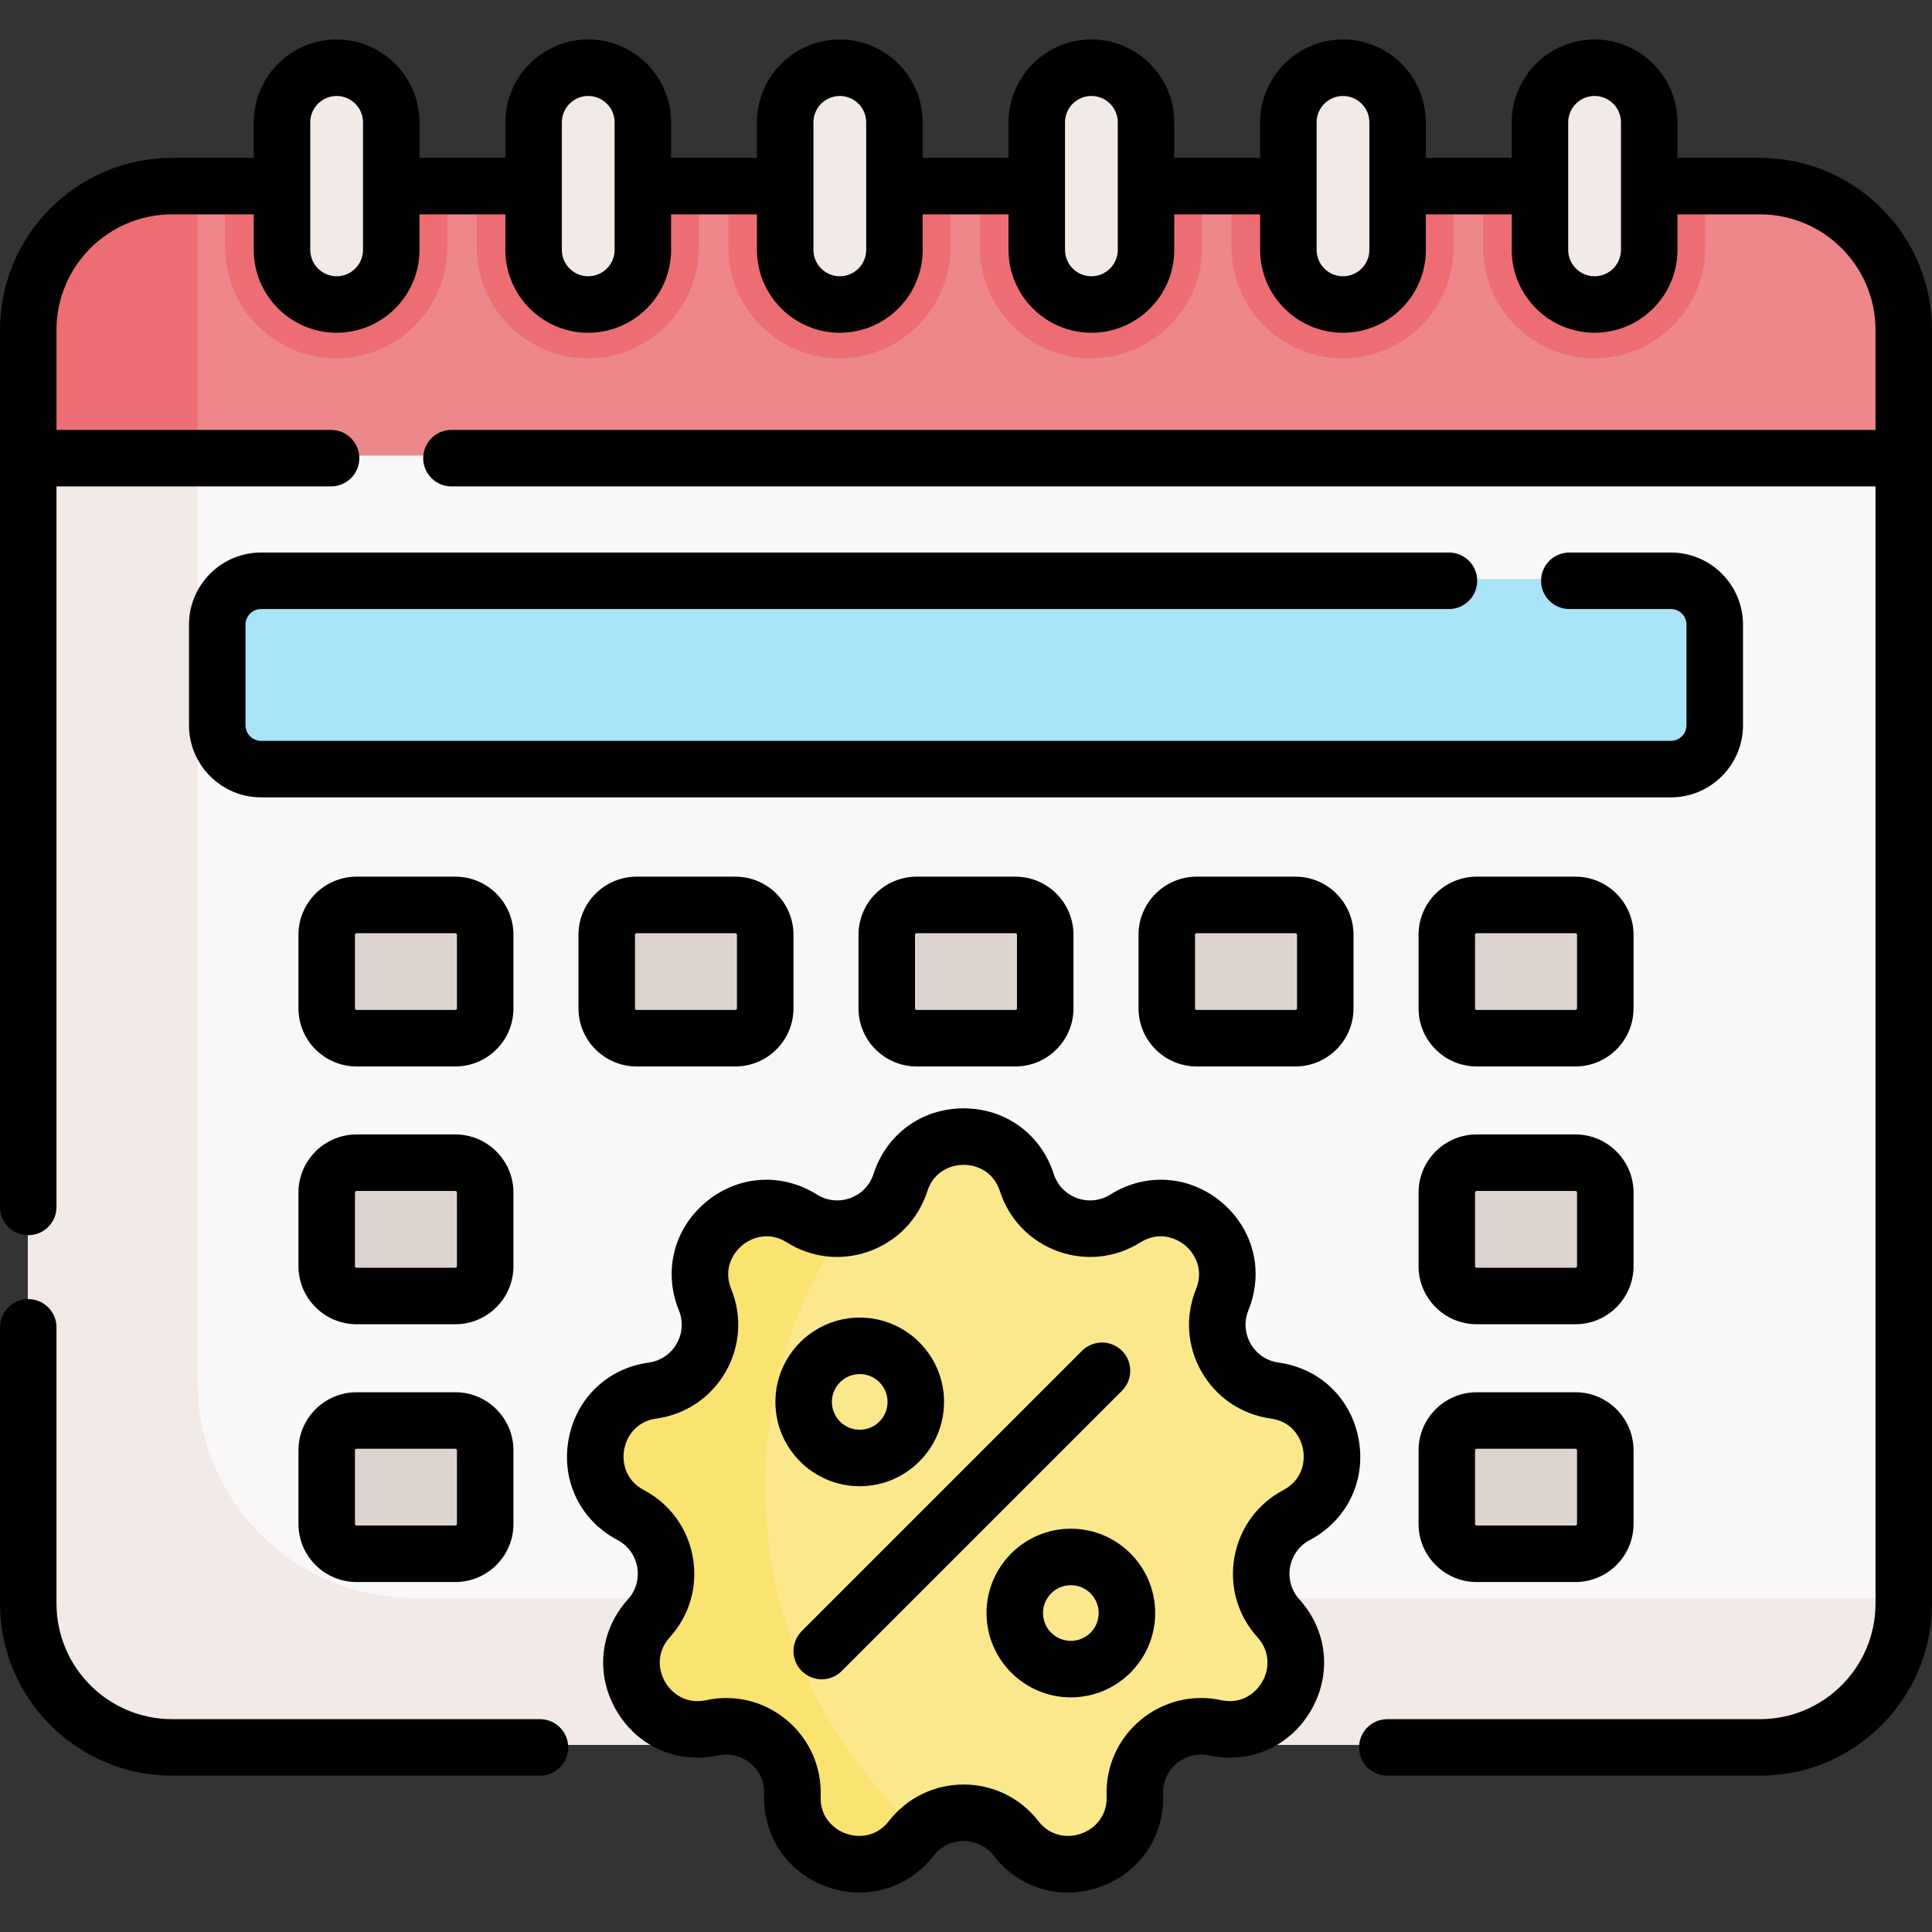<svg id="Capa_1" enable-background="new 0 0 512.955 512.955" height="512" viewBox="0 0 512.955 512.955" width="512" xmlns="http://www.w3.org/2000/svg"><rect x="0" y="0" width="512.955" height="512.955" fill="#333333" stroke="none"/><g><g><g><path d="m467.163 48.706h-421.58c-21.09 0-38.19 17.1-38.19 38.19v34.05l33.777 49.689h438.758l25.425-49.689v-34.05c0-21.09-17.1-38.19-38.19-38.19z" fill="#ee878a"/><path d="m52.456 48.706h-6.873c-21.09 0-38.19 17.1-38.19 38.19v34.05l33.777 49.689h11.286z" fill="#ec6e73"/><g id="XMLID_4_"><g><path d="m505.353 120.946v304.11c0 21.09-17.1 38.19-38.19 38.19h-421.58c-21.09 0-38.19-17.1-38.19-38.19v-304.11z" fill="#f9f7f7"/></g></g><path d="m109.784 424.276c-31.661 0-57.328-25.667-57.328-57.328v-246.002h-45.063v304.11c0 21.092 17.098 38.19 38.19 38.19h421.58c21.092 0 38.19-17.098 38.19-38.19v-.78z" fill="#f2eae7"/><path d="m443.482 203.717h-374.293c-6.435 0-11.652-5.217-11.652-11.652v-26.702c0-6.435 5.217-11.652 11.652-11.652h374.293c6.435 0 11.652 5.217 11.652 11.652v26.702c0 6.435-5.217 11.652-11.652 11.652z" fill="#a9e4f9"/><path d="m89.272 95.145c16.268 0 29.503-13.235 29.503-29.503v-16.936h-59.006v16.936c0 16.268 13.235 29.503 29.503 29.503z" fill="#ec6e73"/><path d="m89.272 80.146c-8.01 0-14.503-6.493-14.503-14.503v-33.863c0-8.01 6.493-14.503 14.503-14.503 8.01 0 14.503 6.493 14.503 14.503v33.862c0 8.01-6.493 14.504-14.503 14.504z" fill="#f2eae7"/><path d="m156.07 95.145c16.268 0 29.503-13.235 29.503-29.503v-16.936h-59.007v16.936c.001 16.268 13.236 29.503 29.504 29.503z" fill="#ec6e73"/><path d="m156.07 80.146c-8.01 0-14.503-6.493-14.503-14.503v-33.863c0-8.01 6.493-14.503 14.503-14.503 8.01 0 14.503 6.493 14.503 14.503v33.862c.001 8.01-6.493 14.504-14.503 14.504z" fill="#f2eae7"/><path d="m222.869 95.145c16.268 0 29.503-13.235 29.503-29.503v-16.936h-59.007v16.936c0 16.268 13.236 29.503 29.504 29.503z" fill="#ec6e73"/><path d="m222.869 80.146c-8.01 0-14.503-6.493-14.503-14.503v-33.863c0-8.01 6.493-14.503 14.503-14.503 8.01 0 14.503 6.493 14.503 14.503v33.862c0 8.01-6.493 14.504-14.503 14.504z" fill="#f2eae7"/><path d="m289.667 95.145c16.269 0 29.504-13.235 29.504-29.503v-16.936h-59.007v16.936c0 16.268 13.235 29.503 29.503 29.503z" fill="#ec6e73"/><path d="m289.667 80.146c-8.01 0-14.503-6.493-14.503-14.503v-33.863c0-8.01 6.493-14.503 14.503-14.503 8.01 0 14.503 6.493 14.503 14.503v33.862c0 8.01-6.493 14.504-14.503 14.504z" fill="#f2eae7"/><path d="m356.466 95.145c16.268 0 29.503-13.235 29.503-29.503v-16.936h-59.006v16.936c0 16.268 13.235 29.503 29.503 29.503z" fill="#ec6e73"/><path d="m356.465 80.146c-8.01 0-14.503-6.493-14.503-14.503v-33.863c0-8.01 6.493-14.503 14.503-14.503 8.01 0 14.503 6.493 14.503 14.503v33.862c.001 8.01-6.493 14.504-14.503 14.504z" fill="#f2eae7"/><path d="m423.263 95.145c16.269 0 29.504-13.235 29.504-29.503v-16.936h-59.007v16.936c0 16.268 13.236 29.503 29.503 29.503z" fill="#ec6e73"/><path d="m423.264 80.146c-8.01 0-14.503-6.493-14.503-14.503v-33.863c0-8.01 6.493-14.503 14.503-14.503 8.01 0 14.503 6.493 14.503 14.503v33.862c0 8.01-6.493 14.504-14.503 14.504z" fill="#f2eae7"/></g><g><g fill="#ded4cf"><path d="m269.593 275.646h-26.231c-4.376 0-7.923-3.547-7.923-7.923v-19.539c0-4.375 3.547-7.923 7.923-7.923h26.231c4.375 0 7.923 3.547 7.923 7.923v19.539c0 4.376-3.548 7.923-7.923 7.923z"/><path d="m195.245 275.646h-26.231c-4.376 0-7.923-3.547-7.923-7.923v-19.539c0-4.375 3.547-7.923 7.923-7.923h26.231c4.375 0 7.923 3.547 7.923 7.923v19.539c0 4.376-3.547 7.923-7.923 7.923z"/><path d="m120.898 275.646h-26.231c-4.376 0-7.923-3.547-7.923-7.923v-19.539c0-4.375 3.547-7.923 7.923-7.923h26.231c4.376 0 7.923 3.547 7.923 7.923v19.539c-.001 4.376-3.548 7.923-7.923 7.923z"/><path d="m317.71 275.646h26.231c4.375 0 7.923-3.547 7.923-7.923v-19.539c0-4.375-3.547-7.923-7.923-7.923h-26.231c-4.376 0-7.923 3.547-7.923 7.923v19.539c0 4.376 3.547 7.923 7.923 7.923z"/><path d="m392.057 275.646h26.231c4.376 0 7.923-3.547 7.923-7.923v-19.539c0-4.375-3.547-7.923-7.923-7.923h-26.231c-4.375 0-7.923 3.547-7.923 7.923v19.539c.001 4.376 3.548 7.923 7.923 7.923z"/><path d="m120.898 344.091h-26.231c-4.376 0-7.923-3.547-7.923-7.923v-19.539c0-4.375 3.547-7.923 7.923-7.923h26.231c4.376 0 7.923 3.547 7.923 7.923v19.539c-.001 4.375-3.548 7.923-7.923 7.923z"/><path d="m392.057 344.091h26.231c4.376 0 7.923-3.547 7.923-7.923v-19.539c0-4.375-3.547-7.923-7.923-7.923h-26.231c-4.375 0-7.923 3.547-7.923 7.923v19.539c.001 4.375 3.548 7.923 7.923 7.923z"/><path d="m120.898 412.535h-26.231c-4.376 0-7.923-3.547-7.923-7.923v-19.539c0-4.376 3.547-7.923 7.923-7.923h26.231c4.376 0 7.923 3.547 7.923 7.923v19.539c-.001 4.376-3.548 7.923-7.923 7.923z"/><path d="m392.057 412.535h26.231c4.376 0 7.923-3.547 7.923-7.923v-19.539c0-4.376-3.547-7.923-7.923-7.923h-26.231c-4.375 0-7.923 3.547-7.923 7.923v19.539c.001 4.376 3.548 7.923 7.923 7.923z"/></g><path d="m272.631 313.992c3.53 10.943 16.42 15.635 26.159 9.521 14.5-9.103 32.159 5.715 25.712 21.575-4.33 10.652 2.529 22.532 13.919 24.108 16.959 2.347 20.962 25.049 5.828 33.055-10.164 5.377-12.546 18.886-4.834 27.415 11.483 12.699-.043 32.663-16.782 29.068-11.242-2.415-21.751 6.403-21.325 17.894.634 17.109-21.029 24.993-31.541 11.48-7.06-9.076-20.778-9.076-27.838 0-10.512 13.514-32.174 5.629-31.541-11.48.426-11.491-10.083-20.308-21.325-17.894-16.739 3.595-28.265-16.369-16.782-29.068 7.712-8.529 5.33-22.038-4.834-27.415-15.134-8.005-11.131-30.708 5.828-33.055 11.39-1.576 18.249-13.456 13.919-24.108-6.447-15.86 11.212-30.678 25.712-21.575 9.738 6.114 22.629 1.422 26.159-9.521 5.257-16.294 28.31-16.294 33.566 0z" fill="#fbe88c"/><path d="m203.168 394.602c0-25.382 7.752-48.95 20.998-68.486-3.766.409-7.725-.385-11.259-2.604-14.5-9.104-32.159 5.714-25.712 21.575 4.33 10.652-2.529 22.532-13.919 24.108-16.959 2.347-20.962 25.049-5.828 33.055 10.164 5.376 12.546 18.886 4.834 27.415-11.483 12.699.043 32.664 16.782 29.068 11.242-2.415 21.751 6.403 21.325 17.894-.634 17.109 21.029 24.993 31.541 11.479.657-.845 1.388-1.625 2.151-2.313-25.101-22.38-40.913-54.916-40.913-91.191z" fill="#fbe372"/></g></g><g><path d="m467.269 41.916h-21.896v-9.432c0-12.133-9.871-22.003-22.004-22.003s-22.003 9.87-22.003 22.003v9.432h-22.792v-9.432c0-12.133-9.87-22.003-22.003-22.003s-22.003 9.87-22.003 22.003v9.432h-22.792v-9.432c0-12.133-9.871-22.003-22.004-22.003s-22.003 9.87-22.003 22.003v9.432h-22.792v-9.432c0-12.133-9.87-22.003-22.003-22.003s-22.003 9.87-22.003 22.003v9.432h-22.792v-9.432c0-12.133-9.871-22.003-22.004-22.003s-22.003 9.87-22.003 22.003v9.432h-22.792v-9.432c0-12.133-9.87-22.003-22.003-22.003s-22.003 9.87-22.003 22.003v9.432h-21.687c-25.192 0-45.687 20.494-45.687 45.685v232.854c0 4.143 3.357 7.5 7.5 7.5s7.5-3.357 7.5-7.5v-191.309h72.899c4.143 0 7.5-3.357 7.5-7.5s-3.357-7.5-7.5-7.5h-72.899v-26.545c0-16.92 13.766-30.686 30.687-30.686h21.688v9.431c0 12.133 9.87 22.003 22.003 22.003s22.003-9.87 22.003-22.003v-9.431h22.792v9.431c0 12.133 9.87 22.003 22.003 22.003s22.004-9.87 22.004-22.003v-9.431h22.792v9.431c0 12.133 9.87 22.003 22.003 22.003s22.003-9.87 22.003-22.003v-9.431h22.792v9.431c0 12.133 9.87 22.003 22.003 22.003s22.004-9.87 22.004-22.003v-9.431h22.792v9.431c0 12.133 9.87 22.003 22.003 22.003s22.003-9.87 22.003-22.003v-9.431h22.792v9.431c0 12.133 9.87 22.003 22.003 22.003s22.004-9.87 22.004-22.003v-9.431h21.896c16.921 0 30.687 13.766 30.687 30.686v26.545h-378.096c-4.143 0-7.5 3.357-7.5 7.5s3.357 7.5 7.5 7.5h378.094v296.613c0 16.92-13.766 30.686-30.687 30.686h-98.932c-4.143 0-7.5 3.357-7.5 7.5s3.357 7.5 7.5 7.5h98.932c25.191 0 45.687-20.494 45.687-45.686v-338.158c0-25.191-20.495-45.685-45.686-45.685zm-370.889 24.43c0 3.861-3.142 7.003-7.003 7.003s-7.003-3.142-7.003-7.003v-33.862c0-3.861 3.142-7.003 7.003-7.003s7.003 3.142 7.003 7.003zm66.799 0c0 3.861-3.142 7.003-7.004 7.003-3.861 0-7.003-3.142-7.003-7.003v-33.862c0-3.861 3.142-7.003 7.003-7.003 3.862 0 7.004 3.142 7.004 7.003zm66.798 0c0 3.861-3.142 7.003-7.003 7.003s-7.003-3.142-7.003-7.003v-33.862c0-3.861 3.142-7.003 7.003-7.003s7.003 3.142 7.003 7.003zm66.798 0c0 3.861-3.142 7.003-7.004 7.003-3.861 0-7.003-3.142-7.003-7.003v-33.862c0-3.861 3.142-7.003 7.003-7.003 3.862 0 7.004 3.142 7.004 7.003zm66.798 0c0 3.861-3.142 7.003-7.003 7.003s-7.003-3.142-7.003-7.003v-33.862c0-3.861 3.142-7.003 7.003-7.003s7.003 3.142 7.003 7.003zm66.799 0c0 3.861-3.142 7.003-7.004 7.003-3.861 0-7.003-3.142-7.003-7.003v-33.862c0-3.861 3.142-7.003 7.003-7.003 3.862 0 7.004 3.142 7.004 7.003z"/><path d="m143.358 456.445h-97.671c-16.921 0-30.687-13.766-30.687-30.686v-73.342c0-4.143-3.357-7.5-7.5-7.5s-7.5 3.357-7.5 7.5v73.342c0 25.191 20.495 45.686 45.687 45.686h97.672c4.143 0 7.5-3.357 7.5-7.5s-3.358-7.5-7.501-7.5z"/><path d="m69.331 161.701h315.371c4.143 0 7.5-3.357 7.5-7.5s-3.357-7.5-7.5-7.5h-315.371c-10.561 0-19.152 8.591-19.152 19.151v26.702c0 10.561 8.592 19.151 19.152 19.151h374.293c10.561 0 19.152-8.591 19.152-19.151v-26.702c0-10.561-8.592-19.151-19.152-19.151h-26.96c-4.143 0-7.5 3.357-7.5 7.5s3.357 7.5 7.5 7.5h26.96c2.29 0 4.152 1.862 4.152 4.151v26.702c0 2.289-1.862 4.151-4.152 4.151h-374.293c-2.29 0-4.152-1.862-4.152-4.151v-26.702c0-2.289 1.862-4.151 4.152-4.151z"/><path d="m243.362 232.761c-8.504 0-15.423 6.919-15.423 15.423v19.539c0 8.504 6.919 15.423 15.423 15.423h26.23c8.504 0 15.423-6.919 15.423-15.423v-19.539c0-8.504-6.919-15.423-15.423-15.423zm26.654 15.423v19.539c0 .233-.189.423-.423.423h-26.23c-.233 0-.423-.189-.423-.423v-19.539c0-.233.189-.423.423-.423h26.23c.233 0 .423.19.423.423z"/><path d="m169.015 232.761c-8.504 0-15.423 6.919-15.423 15.423v19.539c0 8.504 6.919 15.423 15.423 15.423h26.23c8.504 0 15.423-6.919 15.423-15.423v-19.539c0-8.504-6.919-15.423-15.423-15.423zm26.653 15.423v19.539c0 .233-.189.423-.423.423h-26.23c-.233 0-.423-.189-.423-.423v-19.539c0-.233.189-.423.423-.423h26.23c.234 0 .423.19.423.423z"/><path d="m136.32 248.184c0-8.504-6.919-15.423-15.423-15.423h-26.23c-8.504 0-15.423 6.919-15.423 15.423v19.539c0 8.504 6.919 15.423 15.423 15.423h26.23c8.504 0 15.423-6.919 15.423-15.423zm-15 19.539c0 .233-.189.423-.423.423h-26.23c-.233 0-.423-.189-.423-.423v-19.539c0-.233.189-.423.423-.423h26.23c.233 0 .423.189.423.423z"/><path d="m317.71 232.761c-8.504 0-15.423 6.919-15.423 15.423v19.539c0 8.504 6.919 15.423 15.423 15.423h26.23c8.504 0 15.423-6.919 15.423-15.423v-19.539c0-8.504-6.919-15.423-15.423-15.423zm26.653 15.423v19.539c0 .233-.189.423-.423.423h-26.23c-.233 0-.423-.189-.423-.423v-19.539c0-.233.189-.423.423-.423h26.23c.234 0 .423.19.423.423z"/><path d="m433.711 248.184c0-8.504-6.919-15.423-15.423-15.423h-26.23c-8.504 0-15.423 6.919-15.423 15.423v19.539c0 8.504 6.919 15.423 15.423 15.423h26.23c8.504 0 15.423-6.919 15.423-15.423zm-15 19.539c0 .233-.189.423-.423.423h-26.23c-.233 0-.423-.189-.423-.423v-19.539c0-.233.189-.423.423-.423h26.23c.233 0 .423.189.423.423z"/><path d="m136.32 316.628c0-8.504-6.919-15.422-15.423-15.422h-26.23c-8.504 0-15.423 6.918-15.423 15.422v19.54c0 8.504 6.919 15.422 15.423 15.422h26.23c8.504 0 15.423-6.918 15.423-15.422zm-15 19.54c0 .232-.189.422-.423.422h-26.23c-.233 0-.423-.189-.423-.422v-19.54c0-.232.189-.422.423-.422h26.23c.233 0 .423.189.423.422z"/><path d="m433.711 316.628c0-8.504-6.919-15.422-15.423-15.422h-26.23c-8.504 0-15.423 6.918-15.423 15.422v19.54c0 8.504 6.919 15.422 15.423 15.422h26.23c8.504 0 15.423-6.918 15.423-15.422zm-15 19.54c0 .232-.189.422-.423.422h-26.23c-.233 0-.423-.189-.423-.422v-19.54c0-.232.189-.422.423-.422h26.23c.233 0 .423.189.423.422z"/><path d="m120.897 369.651h-26.23c-8.504 0-15.423 6.919-15.423 15.423v19.539c0 8.504 6.919 15.423 15.423 15.423h26.23c8.504 0 15.423-6.919 15.423-15.423v-19.539c0-8.504-6.919-15.423-15.423-15.423zm.423 34.962c0 .233-.189.423-.423.423h-26.23c-.233 0-.423-.189-.423-.423v-19.539c0-.233.189-.423.423-.423h26.23c.233 0 .423.189.423.423z"/><path d="m418.288 369.651h-26.23c-8.504 0-15.423 6.919-15.423 15.423v19.539c0 8.504 6.919 15.423 15.423 15.423h26.23c8.504 0 15.423-6.919 15.423-15.423v-19.539c0-8.504-6.919-15.423-15.423-15.423zm.423 34.962c0 .233-.189.423-.423.423h-26.23c-.233 0-.423-.189-.423-.423v-19.539c0-.233.189-.423.423-.423h26.23c.233 0 .423.189.423.423z"/><path d="m347.756 408.88c9.828-5.199 14.931-15.633 13-26.582-1.931-10.948-10.294-19.008-21.307-20.532-3.12-.432-5.813-2.243-7.388-4.971s-1.798-5.966-.611-8.884c4.187-10.3 1.389-21.572-7.128-28.719-8.519-7.146-20.105-7.943-29.521-2.032-2.668 1.674-5.896 2.016-8.854.94-2.96-1.077-5.212-3.414-6.179-6.412-3.413-10.581-12.802-17.418-23.92-17.418s-20.507 6.837-23.92 17.418c-.967 2.998-3.219 5.335-6.179 6.412-2.959 1.075-6.186.734-8.854-.94-9.418-5.913-21.003-5.114-29.52 2.032-8.518 7.146-11.315 18.419-7.129 28.719 1.187 2.918.964 6.156-.611 8.884-1.574 2.728-4.268 4.539-7.388 4.971-11.013 1.524-19.376 9.584-21.307 20.532-1.931 10.949 3.172 21.383 13 26.582 2.784 1.473 4.694 4.096 5.241 7.197.547 3.103-.351 6.222-2.463 8.558-7.457 8.246-8.684 19.796-3.125 29.424 5.56 9.63 16.177 14.343 27.044 12.007 3.08-.663 6.229.12 8.644 2.146 2.412 2.024 3.729 4.99 3.612 8.138-.411 11.11 6.073 20.747 16.521 24.549 10.445 3.803 21.608.589 28.435-8.186 1.934-2.486 4.85-3.913 8-3.913 3.149.001 6.064 1.427 7.998 3.912 4.922 6.327 12.096 9.763 19.631 9.763 2.917 0 5.889-.515 8.805-1.576 10.447-3.803 16.932-13.439 16.52-24.549-.117-3.147 1.2-6.113 3.612-8.138 2.414-2.025 5.566-2.809 8.643-2.146 10.874 2.336 21.487-2.378 27.045-12.007 5.559-9.628 4.332-21.178-3.124-29.424-2.113-2.336-3.011-5.455-2.464-8.558.547-3.101 2.457-5.724 5.241-7.197zm-7.014-13.259c-6.905 3.653-11.644 10.16-13 17.853s.87 15.428 6.11 21.223c3.649 4.035 3.043 8.774 1.26 11.863-1.783 3.09-5.578 5.985-10.905 4.841-7.633-1.639-15.45.298-21.434 5.321-5.984 5.021-9.25 12.377-8.961 20.184.202 5.437-3.308 8.678-6.66 9.897-3.353 1.222-8.125.994-11.465-3.3-4.796-6.166-12.026-9.702-19.838-9.703 0 0 0 0-.001 0-7.811 0-15.042 3.537-19.839 9.703-3.342 4.294-8.116 4.518-11.464 3.301-3.353-1.221-6.863-4.462-6.661-9.899.289-7.806-2.977-15.162-8.961-20.183-5.983-5.021-13.794-6.96-21.435-5.321-5.317 1.146-9.12-1.751-10.904-4.841-1.783-3.089-2.39-7.828 1.261-11.863 5.239-5.795 7.466-13.53 6.109-21.223s-6.095-14.199-13-17.853c-4.81-2.544-5.861-7.204-5.241-10.718.619-3.513 3.201-7.532 8.591-8.277 7.737-1.071 14.416-5.565 18.321-12.33 3.906-6.765 4.459-14.796 1.518-22.032-2.049-5.04.141-9.286 2.874-11.58 2.732-2.293 7.296-3.711 11.901-.819 6.616 4.154 14.621 5.005 21.961 2.333 7.341-2.672 12.926-8.468 15.324-15.902 1.67-5.179 6.077-7.023 9.645-7.023s7.975 1.845 9.645 7.023c2.398 7.435 7.983 13.23 15.324 15.902 7.342 2.672 15.346 1.821 21.961-2.333 4.607-2.892 9.169-1.474 11.901.819 2.733 2.294 4.923 6.54 2.874 11.58-2.941 7.236-2.389 15.268 1.518 22.032 3.905 6.765 10.584 11.259 18.321 12.33 5.39.745 7.972 4.765 8.591 8.277.621 3.514-.431 8.174-5.241 10.718z"/><path d="m297.89 358.641c-2.93-2.928-7.678-2.928-10.607 0l-74.415 74.415c-2.929 2.93-2.929 7.678 0 10.607 1.465 1.464 3.385 2.196 5.304 2.196s3.839-.732 5.304-2.196l74.415-74.415c2.927-2.929 2.927-7.677-.001-10.607z"/><path d="m228.262 394.602c12.345 0 22.389-10.044 22.389-22.389s-10.044-22.389-22.389-22.389c-12.346 0-22.39 10.044-22.39 22.389s10.044 22.389 22.39 22.389zm0-29.777c4.074 0 7.389 3.314 7.389 7.389s-3.314 7.389-7.389 7.389-7.39-3.314-7.39-7.389 3.316-7.389 7.39-7.389z"/><path d="m284.317 405.88c-12.345 0-22.389 10.044-22.389 22.39 0 12.345 10.044 22.389 22.389 22.389s22.389-10.044 22.389-22.389c0-12.346-10.044-22.39-22.389-22.39zm0 29.779c-4.074 0-7.389-3.314-7.389-7.389s3.314-7.39 7.389-7.39 7.389 3.315 7.389 7.39-3.314 7.389-7.389 7.389z"/></g></g></svg>